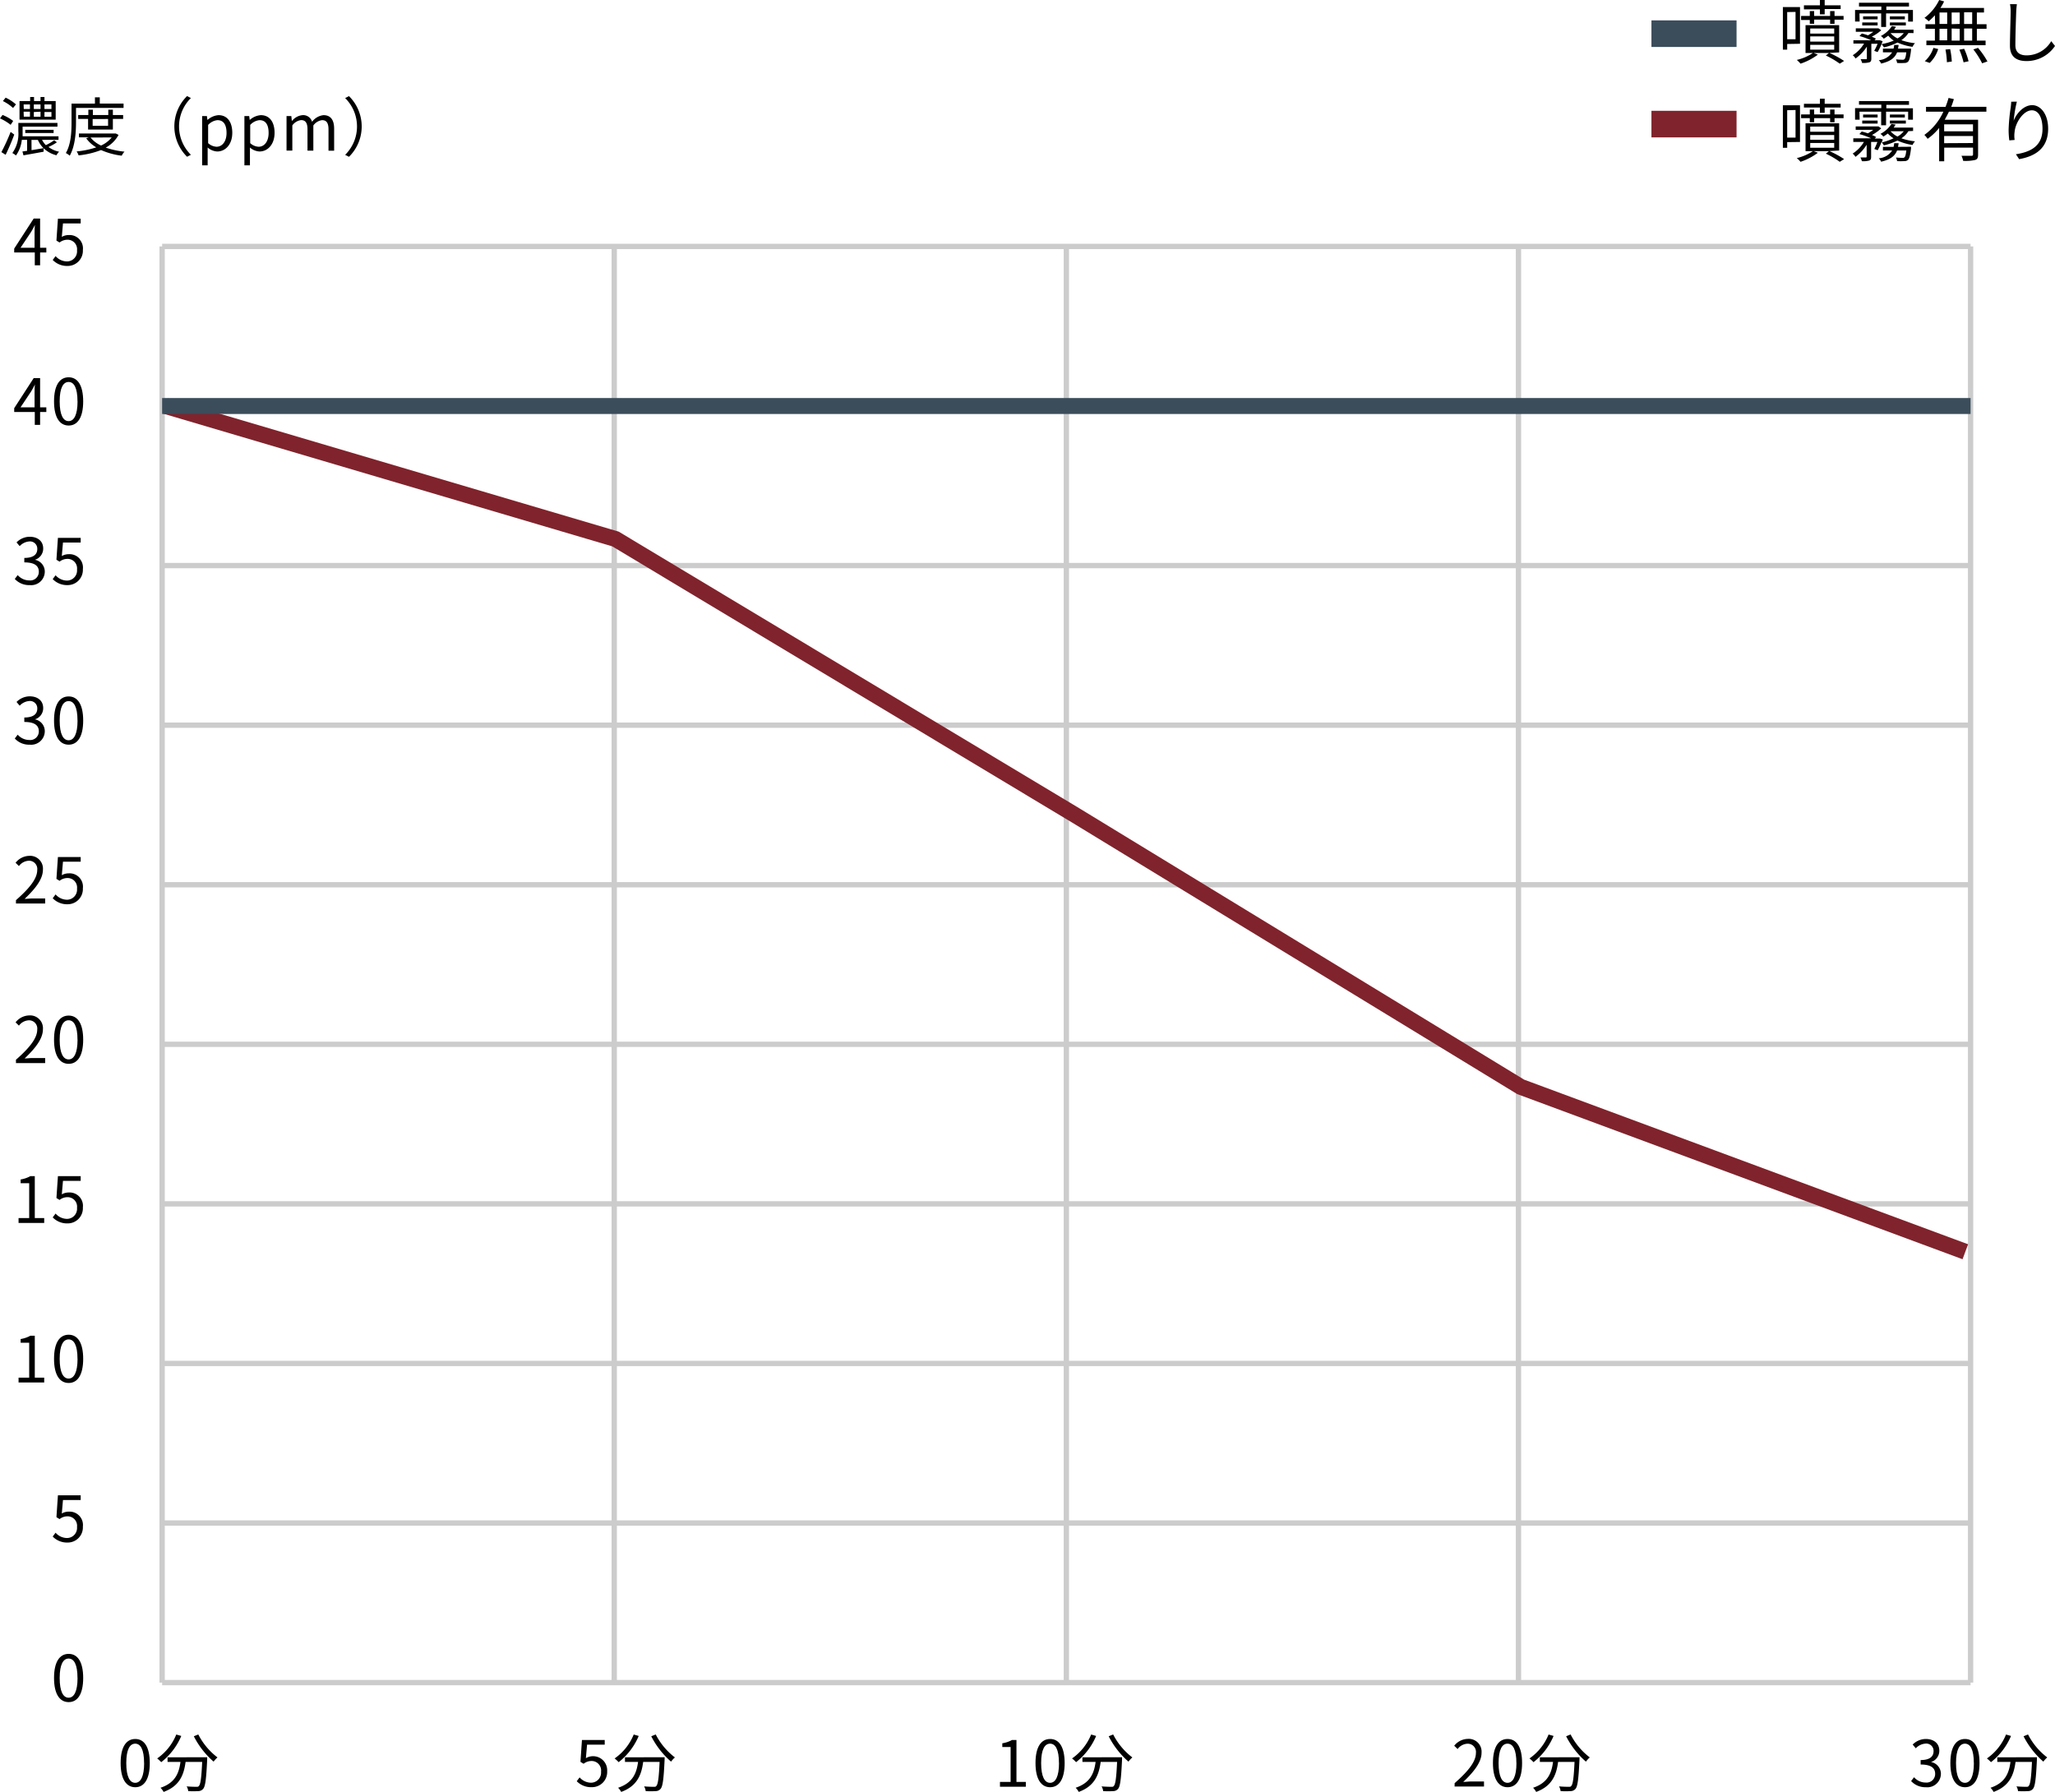 <svg xmlns="http://www.w3.org/2000/svg" viewBox="0 0 386.35 336.85"><defs><style>.cls-1,.cls-2,.cls-3,.cls-4,.cls-5{fill:none;stroke-miterlimit:10;}.cls-1{stroke:#ccc;}.cls-2,.cls-5{stroke:#80232c;}.cls-2,.cls-3{stroke-width:3px;}.cls-3,.cls-4{stroke:#3b4c5b;}.cls-4,.cls-5{stroke-width:5px;}</style></defs><title>ammonia</title><g id="Layer_2" data-name="Layer 2"><g id="レイヤー_1" data-name="レイヤー 1"><line class="cls-1" x1="30.48" y1="316.33" x2="30.48" y2="46.33"/><line class="cls-1" x1="115.48" y1="316.33" x2="115.48" y2="46.33"/><line class="cls-1" x1="200.48" y1="316.33" x2="200.48" y2="46.33"/><line class="cls-1" x1="285.48" y1="316.33" x2="285.48" y2="46.33"/><line class="cls-1" x1="370.48" y1="316.33" x2="370.48" y2="46.33"/><line class="cls-1" x1="370.48" y1="286.33" x2="30.48" y2="286.33"/><line class="cls-1" x1="370.48" y1="316.33" x2="30.48" y2="316.33"/><line class="cls-1" x1="370.48" y1="256.33" x2="30.48" y2="256.33"/><line class="cls-1" x1="370.48" y1="226.33" x2="30.48" y2="226.33"/><line class="cls-1" x1="370.48" y1="196.33" x2="30.48" y2="196.33"/><line class="cls-1" x1="370.48" y1="166.33" x2="30.48" y2="166.33"/><line class="cls-1" x1="370.48" y1="136.33" x2="30.48" y2="136.33"/><line class="cls-1" x1="370.48" y1="106.33" x2="30.48" y2="106.33"/><line class="cls-1" x1="370.48" y1="76.33" x2="30.48" y2="76.33"/><line class="cls-1" x1="370.48" y1="46.33" x2="30.48" y2="46.33"/><path d="M8.71,47.46H7.54v2.42h-1V47.46H2.67v-.72l3.66-5.65H7.54v5.49H8.71ZM6.5,46.58v-2.7c0-.43,0-1.14.07-1.6h0c-.21.43-.46.86-.71,1.3l-2,3Z"/><path d="M9.91,48.87l.54-.72a2.89,2.89,0,0,0,2.16,1,1.9,1.9,0,0,0,1.87-2.08,1.78,1.78,0,0,0-1.82-2,2.39,2.39,0,0,0-1.46.52l-.59-.36.28-4.11h4.28V42H11.84l-.22,2.54a2.52,2.52,0,0,1,1.31-.35A2.51,2.51,0,0,1,15.58,47a2.86,2.86,0,0,1-2.88,3A3.74,3.74,0,0,1,9.91,48.87Z"/><path d="M8.71,77.46H7.54v2.42h-1V77.46H2.67v-.72l3.66-5.65H7.54v5.49H8.71ZM6.5,76.58v-2.7c0-.43,0-1.14.07-1.6h0c-.21.43-.46.86-.71,1.3l-2,3Z"/><path d="M10.16,75.46c0-3.06,1.07-4.53,2.75-4.53s2.73,1.49,2.73,4.53S14.58,80,12.91,80,10.16,78.51,10.16,75.46Zm4.41,0c0-2.57-.67-3.65-1.67-3.65s-1.68,1.08-1.68,3.65.67,3.71,1.68,3.71S14.58,78,14.58,75.46Z"/><path d="M2.78,108.84l.55-.72a2.91,2.91,0,0,0,2.18,1,1.62,1.62,0,0,0,1.79-1.63c0-1.05-.71-1.76-2.73-1.76v-.84c1.81,0,2.44-.73,2.44-1.68a1.37,1.37,0,0,0-1.49-1.42,2.74,2.74,0,0,0-1.82.88l-.59-.7a3.52,3.52,0,0,1,2.46-1.06c1.47,0,2.55.79,2.55,2.21a2.19,2.19,0,0,1-1.57,2.12v0a2.26,2.26,0,0,1,1.87,2.23A2.56,2.56,0,0,1,5.6,110,3.64,3.64,0,0,1,2.78,108.84Z"/><path d="M9.91,108.87l.54-.72a2.89,2.89,0,0,0,2.16,1,1.9,1.9,0,0,0,1.87-2.08,1.78,1.78,0,0,0-1.82-2,2.39,2.39,0,0,0-1.46.52l-.59-.36.28-4.11h4.28V102H11.84l-.22,2.54a2.52,2.52,0,0,1,1.31-.35A2.51,2.51,0,0,1,15.58,107a2.86,2.86,0,0,1-2.88,3A3.74,3.74,0,0,1,9.91,108.87Z"/><path d="M2.78,138.84l.55-.72a2.91,2.91,0,0,0,2.18,1,1.62,1.62,0,0,0,1.79-1.63c0-1.05-.71-1.76-2.73-1.76v-.84c1.81,0,2.44-.73,2.44-1.68a1.37,1.37,0,0,0-1.49-1.42,2.74,2.74,0,0,0-1.82.88l-.59-.7a3.52,3.52,0,0,1,2.46-1.06c1.47,0,2.55.79,2.55,2.21a2.19,2.19,0,0,1-1.57,2.12v0a2.26,2.26,0,0,1,1.87,2.23A2.56,2.56,0,0,1,5.6,140,3.64,3.64,0,0,1,2.78,138.84Z"/><path d="M10.16,135.46c0-3.06,1.07-4.53,2.75-4.53s2.73,1.49,2.73,4.53S14.58,140,12.91,140,10.16,138.51,10.16,135.46Zm4.41,0c0-2.57-.67-3.65-1.67-3.65s-1.68,1.08-1.68,3.65.67,3.71,1.68,3.71S14.58,138,14.58,135.46Z"/><path d="M3,169.23c2.76-2.41,4-4.16,4-5.67a1.55,1.55,0,0,0-1.62-1.74,2.46,2.46,0,0,0-1.82,1l-.63-.62a3.36,3.36,0,0,1,2.59-1.3,2.41,2.41,0,0,1,2.55,2.6c0,1.75-1.38,3.54-3.44,5.49.46,0,1-.08,1.44-.08H8.49v.95H3Z"/><path d="M9.91,168.87l.54-.72a2.89,2.89,0,0,0,2.16,1,1.9,1.9,0,0,0,1.87-2.08,1.78,1.78,0,0,0-1.82-2,2.39,2.39,0,0,0-1.46.52l-.59-.36.28-4.11h4.28V162H11.84l-.22,2.54a2.52,2.52,0,0,1,1.31-.35A2.51,2.51,0,0,1,15.58,167a2.86,2.86,0,0,1-2.88,3A3.74,3.74,0,0,1,9.91,168.87Z"/><path d="M3,199.23c2.76-2.41,4-4.16,4-5.67a1.55,1.55,0,0,0-1.62-1.74,2.46,2.46,0,0,0-1.82,1l-.63-.62a3.36,3.36,0,0,1,2.59-1.3,2.41,2.41,0,0,1,2.55,2.6c0,1.75-1.38,3.54-3.44,5.49.46,0,1-.08,1.44-.08H8.49v.95H3Z"/><path d="M10.16,195.46c0-3.06,1.07-4.53,2.75-4.53s2.73,1.49,2.73,4.53S14.58,200,12.91,200,10.16,198.51,10.16,195.46Zm4.41,0c0-2.57-.67-3.65-1.67-3.65s-1.68,1.08-1.68,3.65.67,3.71,1.68,3.71S14.58,198,14.58,195.46Z"/><path d="M3.49,229h2v-6.56H3.88v-.7a5.58,5.58,0,0,0,1.82-.62h.84V229H8.31v.91H3.49Z"/><path d="M9.91,228.87l.54-.72a2.89,2.89,0,0,0,2.16,1,1.9,1.9,0,0,0,1.87-2.08,1.78,1.78,0,0,0-1.82-2,2.39,2.39,0,0,0-1.46.52l-.59-.36.28-4.11h4.28V222H11.84l-.22,2.54a2.52,2.52,0,0,1,1.31-.35A2.51,2.51,0,0,1,15.58,227a2.85,2.85,0,0,1-2.88,3A3.74,3.74,0,0,1,9.91,228.87Z"/><path d="M3.49,259h2v-6.56H3.88v-.7a5.58,5.58,0,0,0,1.82-.62h.84V259H8.31v.91H3.49Z"/><path d="M10.16,255.46c0-3.06,1.07-4.53,2.75-4.53s2.73,1.49,2.73,4.53S14.58,260,12.91,260,10.16,258.51,10.16,255.46Zm4.41,0c0-2.57-.67-3.65-1.67-3.65s-1.68,1.08-1.68,3.65.67,3.71,1.68,3.71S14.58,258,14.58,255.46Z"/><path d="M9.91,288.87l.54-.72a2.89,2.89,0,0,0,2.16,1,1.9,1.9,0,0,0,1.87-2.08,1.78,1.78,0,0,0-1.82-2,2.39,2.39,0,0,0-1.46.52l-.59-.36.28-4.11h4.28V282H11.84l-.22,2.54a2.52,2.52,0,0,1,1.31-.35A2.51,2.51,0,0,1,15.58,287a2.85,2.85,0,0,1-2.88,3A3.74,3.74,0,0,1,9.91,288.87Z"/><path d="M10.16,315.46c0-3.06,1.07-4.53,2.75-4.53s2.73,1.49,2.73,4.53S14.58,320,12.91,320,10.16,318.51,10.16,315.46Zm4.41,0c0-2.57-.67-3.65-1.67-3.65s-1.68,1.08-1.68,3.65.67,3.71,1.68,3.71S14.58,318,14.58,315.46Z"/><path d="M22.68,331.46c0-3.06,1.07-4.53,2.75-4.53s2.73,1.49,2.73,4.53S27.1,336,25.43,336,22.68,334.51,22.68,331.46Zm4.41,0c0-2.57-.67-3.65-1.67-3.65s-1.68,1.08-1.68,3.65.67,3.71,1.68,3.71S27.1,334,27.1,331.46Z"/><path d="M34.08,326.36a12.34,12.34,0,0,1-3.77,4.93,6,6,0,0,0-.76-.7,10.08,10.08,0,0,0,3.59-4.5Zm4.87,4s0,.31,0,.43c-.17,3.68-.35,5.06-.76,5.52a1.2,1.2,0,0,1-.92.42,17.09,17.09,0,0,1-1.88,0,2.16,2.16,0,0,0-.3-.89c.78.07,1.52.08,1.8.08s.4,0,.5-.16c.31-.3.48-1.5.62-4.52H34.89c-.31,2.36-1.08,4.53-4.13,5.64a3.56,3.56,0,0,0-.58-.78c2.82-.94,3.48-2.84,3.75-4.86H31.5v-.86Zm-1.67-4.28a12.69,12.69,0,0,0,3.61,4.32,4.58,4.58,0,0,0-.73.79,15.88,15.88,0,0,1-3.72-4.77Z"/><path d="M108.43,334.87l.54-.72a2.89,2.89,0,0,0,2.16,1,1.9,1.9,0,0,0,1.87-2.08,1.78,1.78,0,0,0-1.82-2,2.39,2.39,0,0,0-1.46.52l-.59-.36.28-4.11h4.28V328h-3.32l-.22,2.54a2.65,2.65,0,0,1,4,2.45,2.85,2.85,0,0,1-2.88,3A3.74,3.74,0,0,1,108.43,334.87Z"/><path d="M120.08,326.36a12.34,12.34,0,0,1-3.77,4.93,6,6,0,0,0-.76-.7,10.08,10.08,0,0,0,3.59-4.5Zm4.87,4s0,.31,0,.43c-.17,3.68-.35,5.06-.76,5.52a1.2,1.2,0,0,1-.92.42,17.09,17.09,0,0,1-1.88,0,2.16,2.16,0,0,0-.3-.89c.78.07,1.52.08,1.8.08s.4,0,.5-.16c.31-.3.48-1.5.62-4.52h-3.09c-.31,2.36-1.08,4.53-4.13,5.64a3.56,3.56,0,0,0-.58-.78c2.82-.94,3.48-2.84,3.75-4.86H117.5v-.86Zm-1.67-4.28a12.69,12.69,0,0,0,3.61,4.32,4.58,4.58,0,0,0-.73.79,15.88,15.88,0,0,1-3.72-4.77Z"/><path d="M188,335h2v-6.56h-1.56v-.7a5.57,5.57,0,0,0,1.82-.62h.84V335h1.76v.91H188Z"/><path d="M194.68,331.46c0-3.06,1.07-4.53,2.75-4.53s2.73,1.49,2.73,4.53S199.1,336,197.43,336,194.68,334.51,194.68,331.46Zm4.41,0c0-2.57-.67-3.65-1.67-3.65s-1.68,1.08-1.68,3.65.67,3.71,1.68,3.71S199.1,334,199.1,331.46Z"/><path d="M206.08,326.36a12.35,12.35,0,0,1-3.77,4.93,6.11,6.11,0,0,0-.76-.7,10.09,10.09,0,0,0,3.59-4.5Zm4.87,4s0,.31,0,.43c-.17,3.68-.35,5.06-.75,5.52a1.2,1.2,0,0,1-.92.42,17.09,17.09,0,0,1-1.88,0,2.17,2.17,0,0,0-.3-.89c.78.07,1.52.08,1.8.08s.4,0,.5-.16c.31-.3.48-1.5.62-4.52h-3.09c-.31,2.36-1.08,4.53-4.12,5.64a3.57,3.57,0,0,0-.58-.78c2.82-.94,3.48-2.84,3.75-4.86H203.5v-.86Zm-1.67-4.28a12.68,12.68,0,0,0,3.61,4.32,4.58,4.58,0,0,0-.73.79,15.9,15.9,0,0,1-3.72-4.77Z"/><path d="M273.48,335.23c2.76-2.41,4-4.16,4-5.67a1.55,1.55,0,0,0-1.62-1.74,2.46,2.46,0,0,0-1.82,1l-.64-.62a3.36,3.36,0,0,1,2.59-1.29,2.41,2.41,0,0,1,2.55,2.6c0,1.75-1.38,3.54-3.44,5.49.46,0,1-.08,1.44-.08H279v.95h-5.53Z"/><path d="M280.68,331.46c0-3.06,1.07-4.53,2.75-4.53s2.73,1.49,2.73,4.53S285.1,336,283.43,336,280.68,334.51,280.68,331.46Zm4.41,0c0-2.57-.67-3.65-1.67-3.65s-1.68,1.08-1.68,3.65.67,3.71,1.68,3.71S285.1,334,285.1,331.46Z"/><path d="M292.08,326.36a12.35,12.35,0,0,1-3.77,4.93,6.11,6.11,0,0,0-.76-.7,10.09,10.09,0,0,0,3.59-4.5Zm4.87,4s0,.31,0,.43c-.17,3.68-.35,5.06-.75,5.52a1.2,1.2,0,0,1-.92.42,17.09,17.09,0,0,1-1.88,0,2.17,2.17,0,0,0-.3-.89c.78.07,1.52.08,1.8.08s.4,0,.5-.16c.31-.3.48-1.5.62-4.52h-3.09c-.31,2.36-1.08,4.53-4.12,5.64a3.57,3.57,0,0,0-.58-.78c2.82-.94,3.48-2.84,3.75-4.86H289.5v-.86Zm-1.67-4.28a12.68,12.68,0,0,0,3.61,4.32,4.58,4.58,0,0,0-.73.79,15.9,15.9,0,0,1-3.72-4.77Z"/><path d="M359.3,334.84l.55-.72a2.91,2.91,0,0,0,2.18,1,1.62,1.62,0,0,0,1.79-1.63c0-1.06-.71-1.76-2.73-1.76v-.84c1.81,0,2.43-.73,2.43-1.68A1.37,1.37,0,0,0,362,327.8a2.74,2.74,0,0,0-1.82.88l-.59-.7a3.52,3.52,0,0,1,2.46-1.05c1.48,0,2.55.79,2.55,2.21a2.19,2.19,0,0,1-1.57,2.12v0a2.26,2.26,0,0,1,1.87,2.23,2.56,2.56,0,0,1-2.82,2.51A3.64,3.64,0,0,1,359.3,334.84Z"/><path d="M366.68,331.46c0-3.06,1.07-4.53,2.75-4.53s2.73,1.49,2.73,4.53S371.1,336,369.43,336,366.68,334.51,366.68,331.46Zm4.41,0c0-2.57-.67-3.65-1.67-3.65s-1.68,1.08-1.68,3.65.67,3.71,1.68,3.71S371.1,334,371.1,331.46Z"/><path d="M378.08,326.36a12.35,12.35,0,0,1-3.77,4.93,6.11,6.11,0,0,0-.76-.7,10.09,10.09,0,0,0,3.59-4.5Zm4.87,4s0,.31,0,.43c-.17,3.68-.35,5.06-.75,5.52a1.2,1.2,0,0,1-.92.42,17.09,17.09,0,0,1-1.88,0,2.17,2.17,0,0,0-.3-.89c.78.07,1.52.08,1.8.08s.4,0,.5-.16c.31-.3.48-1.5.62-4.52h-3.09c-.31,2.36-1.08,4.53-4.12,5.64a3.57,3.57,0,0,0-.58-.78c2.82-.94,3.48-2.84,3.75-4.86H375.5v-.86Zm-1.67-4.28a12.68,12.68,0,0,0,3.61,4.32,4.58,4.58,0,0,0-.73.79,15.9,15.9,0,0,1-3.72-4.77Z"/><polyline class="cls-2" points="31.12 76.33 115.71 101.33 202.29 153.33 285.89 204.33 369.49 235.33"/><line class="cls-3" x1="370.48" y1="76.33" x2="30.48" y2="76.33"/><path d="M336,8.27V9.33h-.81v-8h3.22v6.9Zm0-6V7.38h1.57V2.24Zm5.77,8a11.41,11.41,0,0,1-3.26,1.7,5.88,5.88,0,0,0-.7-.7,9.49,9.49,0,0,0,3.08-1.34Zm-1.52-6.51h-1.64V3h1.64V2.08h.82V3h3V2.08h.83V3h1.7v.7h-1.7v.78h-.83V3.69h-3v.78h-.82Zm1.9-2h-3V1h3V0h.9V1h3v.7h-3v1h-.9Zm1.78,8.19a17.82,17.82,0,0,1,2.77,1.51l-.82.51a15.41,15.41,0,0,0-2.61-1.53l.59-.48h-4.41V4.73h6.32V9.85Zm-3.6-3.63h4.51V5.36h-4.51Zm0,1.5h4.51V6.84h-4.51Zm0,1.51h4.51v-.9h-4.51Z"/><path d="M358.79,6.21a4.49,4.49,0,0,1-1.33,1.34,10.75,10.75,0,0,0,2.57.57,2.15,2.15,0,0,0-.46.68A10,10,0,0,1,356.74,8a11.69,11.69,0,0,1-2.56.91,2.83,2.83,0,0,0-.44-.61A11.86,11.86,0,0,1,353,9.79l-.64-.23A10.78,10.78,0,0,0,353,8.23h-1.18V11c0,.4-.07.6-.36.71a4.19,4.19,0,0,1-1.38.12,3.16,3.16,0,0,0-.27-.7h1c.14,0,.17-.05.17-.16V8.76A8.08,8.08,0,0,1,348.85,11a1.87,1.87,0,0,0-.53-.61,6.64,6.64,0,0,0,2.13-2.2h-2V7.57h3.34a14.17,14.17,0,0,0-2.2-.79l.44-.48a8.76,8.76,0,0,1,1.16.34,9.24,9.24,0,0,0,1-.66h-3.29V5.33H353l.17,0,.51.36A8.3,8.3,0,0,1,351.9,6.9a4.81,4.81,0,0,1,.78.38l-.25.29h.86l.13,0,.52.17c-.07.18-.13.36-.21.56a11.55,11.55,0,0,0,2.3-.66A4.88,4.88,0,0,1,355,6.7a8.72,8.72,0,0,1-.85.58,1.82,1.82,0,0,0-.54-.51,5.51,5.51,0,0,0,2.08-1.87l.77.13c-.12.18-.23.36-.36.55h3.65v.64Zm-9.17-2.16h-.86V1.88h4.94V1.23H349.5V.52h9.4v.71h-4.26v.65h5V4.06h-.9V2.52h-4.15V5.07h-.92V2.52h-4.08Zm.49.17H353v.56h-2.89ZM353,3.64h-2.73V3.08H353Zm6.28,5.5s0,.22,0,.34c-.16,1.3-.31,1.87-.57,2.13a1,1,0,0,1-.71.23,12.33,12.33,0,0,1-1.33,0,2.41,2.41,0,0,0-.22-.68c.53.05,1,.07,1.21.07a.47.47,0,0,0,.38-.1c.16-.13.26-.48.36-1.29h-1.74c-.42,1.05-1.24,1.7-3,2.11a2.14,2.14,0,0,0-.44-.64,3.25,3.25,0,0,0,2.51-1.47H354V9.14h2a5,5,0,0,0,.12-.69h.82c0,.25-.07.47-.1.69Zm-1.16-6.06v.56h-2.81V3.08Zm-2.81,1.14h3v.56h-3Zm.12,2a4.17,4.17,0,0,0,1.31,1,3.81,3.81,0,0,0,1.18-1h-2.44Z"/><path d="M363.77,2.87A10.85,10.85,0,0,1,362.6,4a4.76,4.76,0,0,0-.79-.64A9.19,9.19,0,0,0,364.58,0l.92.27a9.51,9.51,0,0,1-.69,1.22H373v.86h-1.34v2.2h1.82v.86h-1.82V7.63h1.64V8.5H362.17V7.63h1.6V5.41H362V4.55h1.81Zm-1.9,8.63A5.68,5.68,0,0,0,363.49,9l.9.22a6.09,6.09,0,0,1-1.6,2.61Zm2.77-7h1.44V2.35h-1.44Zm0,3.08h1.44V5.41h-1.44Zm2,1.65a15.66,15.66,0,0,1,.31,2.34l-.92.13a15.77,15.77,0,0,0-.27-2.38Zm1.79-4.73V2.35h-1.51v2.2Zm-1.51.86V7.63h1.51V5.41Zm2.35,3.81a12.62,12.62,0,0,1,.83,2.35l-.94.2a15.15,15.15,0,0,0-.79-2.38Zm1.51-6.86h-1.52v2.2h1.52Zm0,3.05h-1.52V7.63h1.52ZM371.88,9a15.84,15.84,0,0,1,1.77,2.55l-1,.35A15.37,15.37,0,0,0,371,9.29Z"/><path d="M379.19.79c-.07.42-.1.87-.13,1.29-.05,1.46-.16,4.5-.16,6.42,0,1.42.91,1.91,2.11,1.91a5.38,5.38,0,0,0,4.63-2.67l.71.9A6.41,6.41,0,0,1,381,11.48c-1.85,0-3.12-.78-3.12-2.87,0-1.91.13-5.16.13-6.53a6.69,6.69,0,0,0-.12-1.3Z"/><path d="M336,26.72v1.07h-.81v-8h3.22v6.9Zm0-6v5.15h1.57V20.68Zm5.77,8a11.44,11.44,0,0,1-3.26,1.7,6,6,0,0,0-.7-.7,9.47,9.47,0,0,0,3.08-1.34Zm-1.52-6.51h-1.64v-.7h1.64v-.91h.82v.91h3v-.91h.83v.91h1.7v.7h-1.7v.78h-.83v-.78h-3v.78h-.82Zm1.9-2h-3v-.7h3v-.95h.9v.95h3v.7h-3v1h-.9Zm1.78,8.19a17.9,17.9,0,0,1,2.77,1.51l-.82.51a15.41,15.41,0,0,0-2.61-1.53l.59-.48h-4.41V23.18h6.32V28.3Zm-3.6-3.63h4.51V23.8h-4.51Zm0,1.5h4.51v-.88h-4.51Zm0,1.51h4.51v-.9h-4.51Z"/><path d="M358.79,24.66A4.5,4.5,0,0,1,357.47,26a10.85,10.85,0,0,0,2.57.57,2.13,2.13,0,0,0-.46.68,10,10,0,0,1-2.85-.83,11.8,11.8,0,0,1-2.56.91,2.78,2.78,0,0,0-.44-.61,12,12,0,0,1-.71,1.52l-.64-.23a10.91,10.91,0,0,0,.58-1.33h-1.18v2.79c0,.4-.07.6-.36.71a4.19,4.19,0,0,1-1.38.12,3.16,3.16,0,0,0-.27-.7h1c.14,0,.17-.05.17-.16V27.21a8.11,8.11,0,0,1-2.11,2.28,1.85,1.85,0,0,0-.53-.61,6.64,6.64,0,0,0,2.13-2.2h-2V26h3.34a14.17,14.17,0,0,0-2.2-.79l.44-.48a8.76,8.76,0,0,1,1.16.34,9.38,9.38,0,0,0,1-.66h-3.29v-.64H353l.17,0,.51.36a8.3,8.3,0,0,1-1.74,1.25,4.89,4.89,0,0,1,.78.38l-.25.29h.86l.13,0,.52.17c-.07.18-.13.36-.21.56A11.55,11.55,0,0,0,356,26a4.91,4.91,0,0,1-1.08-.9,8.55,8.55,0,0,1-.85.58,1.85,1.85,0,0,0-.54-.51,5.52,5.52,0,0,0,2.08-1.87l.77.13c-.12.18-.23.36-.36.55h3.65v.64Zm-9.17-2.16h-.86V20.33h4.94v-.65H349.5V19h9.4v.71h-4.26v.65h5V22.5h-.9V21h-4.15v2.55h-.92V21h-4.08Zm.49.17H353v.56h-2.89Zm2.89-.58h-2.73v-.56H353Zm6.28,5.5s0,.22,0,.34c-.16,1.3-.31,1.87-.57,2.13a1,1,0,0,1-.71.23,12.33,12.33,0,0,1-1.33,0,2.42,2.42,0,0,0-.22-.68c.53.05,1,.07,1.21.07a.47.47,0,0,0,.38-.1c.16-.13.26-.48.36-1.29h-1.74c-.42,1.05-1.24,1.7-3,2.11a2.14,2.14,0,0,0-.44-.64,3.25,3.25,0,0,0,2.51-1.47H354v-.68h2a5,5,0,0,0,.12-.69h.82c0,.25-.07.47-.1.69Zm-1.16-6.06v.56h-2.81v-.56Zm-2.81,1.14h3v.56h-3Zm.12,2a4.17,4.17,0,0,0,1.31,1,3.81,3.81,0,0,0,1.18-1h-2.44Z"/><path d="M366.41,21c-.25.51-.51,1-.79,1.51h6.27v6.56c0,.59-.13.87-.55,1a8,8,0,0,1-2.26.17,3.71,3.71,0,0,0-.31-.95c.86,0,1.64,0,1.87,0s.3-.08.3-.27V27.76h-5.42v2.56h-.95V24.05a10.49,10.49,0,0,1-2.17,2.05,4.55,4.55,0,0,0-.61-.74A10.86,10.86,0,0,0,365.36,21H362.1v-.91h3.67a17.18,17.18,0,0,0,.57-1.68l1,.23c-.16.48-.31,1-.51,1.44h6.62V21Zm4.52,2.38h-5.42v1.31h5.42Zm0,3.51V25.57h-5.42v1.35Z"/><path d="M379.18,19.11a23.84,23.84,0,0,0-.6,3.58c.51-1.33,1.86-2.92,3.48-2.92s3,1.72,3,4.42c0,3.58-2.25,5.15-5.45,5.73L379,29c2.79-.43,5-1.55,5-4.78,0-2-.68-3.48-2-3.48-1.6,0-3.08,2.33-3.24,4a5.36,5.36,0,0,0,0,1.57l-1,.08a15.66,15.66,0,0,1-.13-2,33.71,33.71,0,0,1,.39-4.16c.05-.4.09-.79.1-1.11Z"/><line class="cls-4" x1="310.48" y1="6.33" x2="326.48" y2="6.33"/><line class="cls-5" x1="310.48" y1="23.33" x2="326.48" y2="23.33"/><path d="M2,23.47a9,9,0,0,0-2-1.21l.48-.65a8.41,8.41,0,0,1,2,1.13Zm.68,1.83c-.46,1.25-1.08,2.7-1.62,3.8l-.8-.5A36.72,36.72,0,0,0,2,24.8Zm-.23-5A7.79,7.79,0,0,0,.54,19l.52-.64A7.83,7.83,0,0,1,3,19.63Zm8.25,6.45a9,9,0,0,1-1.59.88,5,5,0,0,0,2,.89,3.36,3.36,0,0,0-.5.67A5.32,5.32,0,0,1,8.2,27.87l0,.65c-1.33.25-2.75.5-3.79.68l-.19-.72.88-.13V26.29h-1A6.1,6.1,0,0,1,3,29.23a3.61,3.61,0,0,0-.68-.46A6.18,6.18,0,0,0,3.45,24.7V23.11h7.35v.7H4.25v.9c0,.29,0,.59,0,.91H11v.67H7.9a4.3,4.3,0,0,0,.72,1,11,11,0,0,0,1.57-.92Zm-.23-4.26H3.67V19h2v-.76h.73V19H7.62v-.76h.74V19h2.11Zm-6-2H5.63v-.85H4.44Zm0,1.44H5.63V21H4.44ZM4.75,25v-.59h5.33V25Zm1.18,3.23,2.25-.37a5.2,5.2,0,0,1-1.06-1.56H5.92Zm.43-8.59v.85H7.62v-.85Zm0,1.42v.88H7.62V21Zm3.31-1.42H8.36v.85H9.67Zm0,1.42H8.36v.88H9.67Z"/><path d="M14.29,20.29v2.62c0,1.85-.14,4.54-1.18,6.36a3.43,3.43,0,0,0-.73-.5c1-1.7,1.07-4.13,1.07-5.85V19.48h4.4V18.3h.91v1.17h4.47v.82Zm8,5.07a5.92,5.92,0,0,1-2.41,2.39,15.22,15.22,0,0,0,3.53.76,2.66,2.66,0,0,0-.52.76A13.71,13.71,0,0,1,19,28.21a16.25,16.25,0,0,1-4.22,1,3.1,3.1,0,0,0-.37-.74,16.29,16.29,0,0,0,3.69-.77A6,6,0,0,1,16.21,26l.48-.18H14.84V25.1h6.78l.16,0Zm-5.73-1v-2H14.7v-.73h1.91v-1h.85v1h2.9v-1h.86v1h1.93v.73H21.22v2Zm.46,1.49A5.36,5.36,0,0,0,19,27.36a5.52,5.52,0,0,0,2-1.52Zm.4-3.47v1.26h2.9V22.37Z"/><path d="M32.78,23.77a8,8,0,0,1,2.39-5.71l.72.37a7.5,7.5,0,0,0,0,10.67l-.72.37A8,8,0,0,1,32.78,23.77Z"/><path d="M38,21.82h.9l.1.74h0a3.47,3.47,0,0,1,2.08-.91c1.68,0,2.59,1.32,2.59,3.32,0,2.23-1.33,3.51-2.83,3.51a2.94,2.94,0,0,1-1.8-.75l0,1.14v2.21H38ZM42.59,25c0-1.44-.48-2.41-1.71-2.41a2.72,2.72,0,0,0-1.75.9v3.42a2.52,2.52,0,0,0,1.6.68C41.79,27.57,42.59,26.6,42.59,25Z"/><path d="M45.95,21.82h.9l.1.74h0a3.47,3.47,0,0,1,2.08-.91c1.68,0,2.59,1.32,2.59,3.32,0,2.23-1.33,3.51-2.83,3.51a2.94,2.94,0,0,1-1.8-.75l0,1.14v2.21H45.95ZM50.5,25c0-1.44-.48-2.41-1.71-2.41a2.72,2.72,0,0,0-1.75.9v3.42a2.52,2.52,0,0,0,1.6.68C49.71,27.57,50.5,26.6,50.5,25Z"/><path d="M53.87,21.82h.9l.1.95h0a2.86,2.86,0,0,1,2-1.12,1.72,1.72,0,0,1,1.8,1.25,3.08,3.08,0,0,1,2.15-1.25c1.34,0,2,.89,2,2.55v4.13H61.76v-4c0-1.22-.38-1.74-1.21-1.74a2.4,2.4,0,0,0-1.64,1v4.73H57.81v-4c0-1.22-.38-1.74-1.21-1.74a2.41,2.41,0,0,0-1.64,1v4.73H53.87Z"/><path d="M68,23.77a8,8,0,0,1-2.39,5.71l-.72-.37a7.5,7.5,0,0,0,0-10.67l.72-.37A8,8,0,0,1,68,23.77Z"/></g></g></svg>